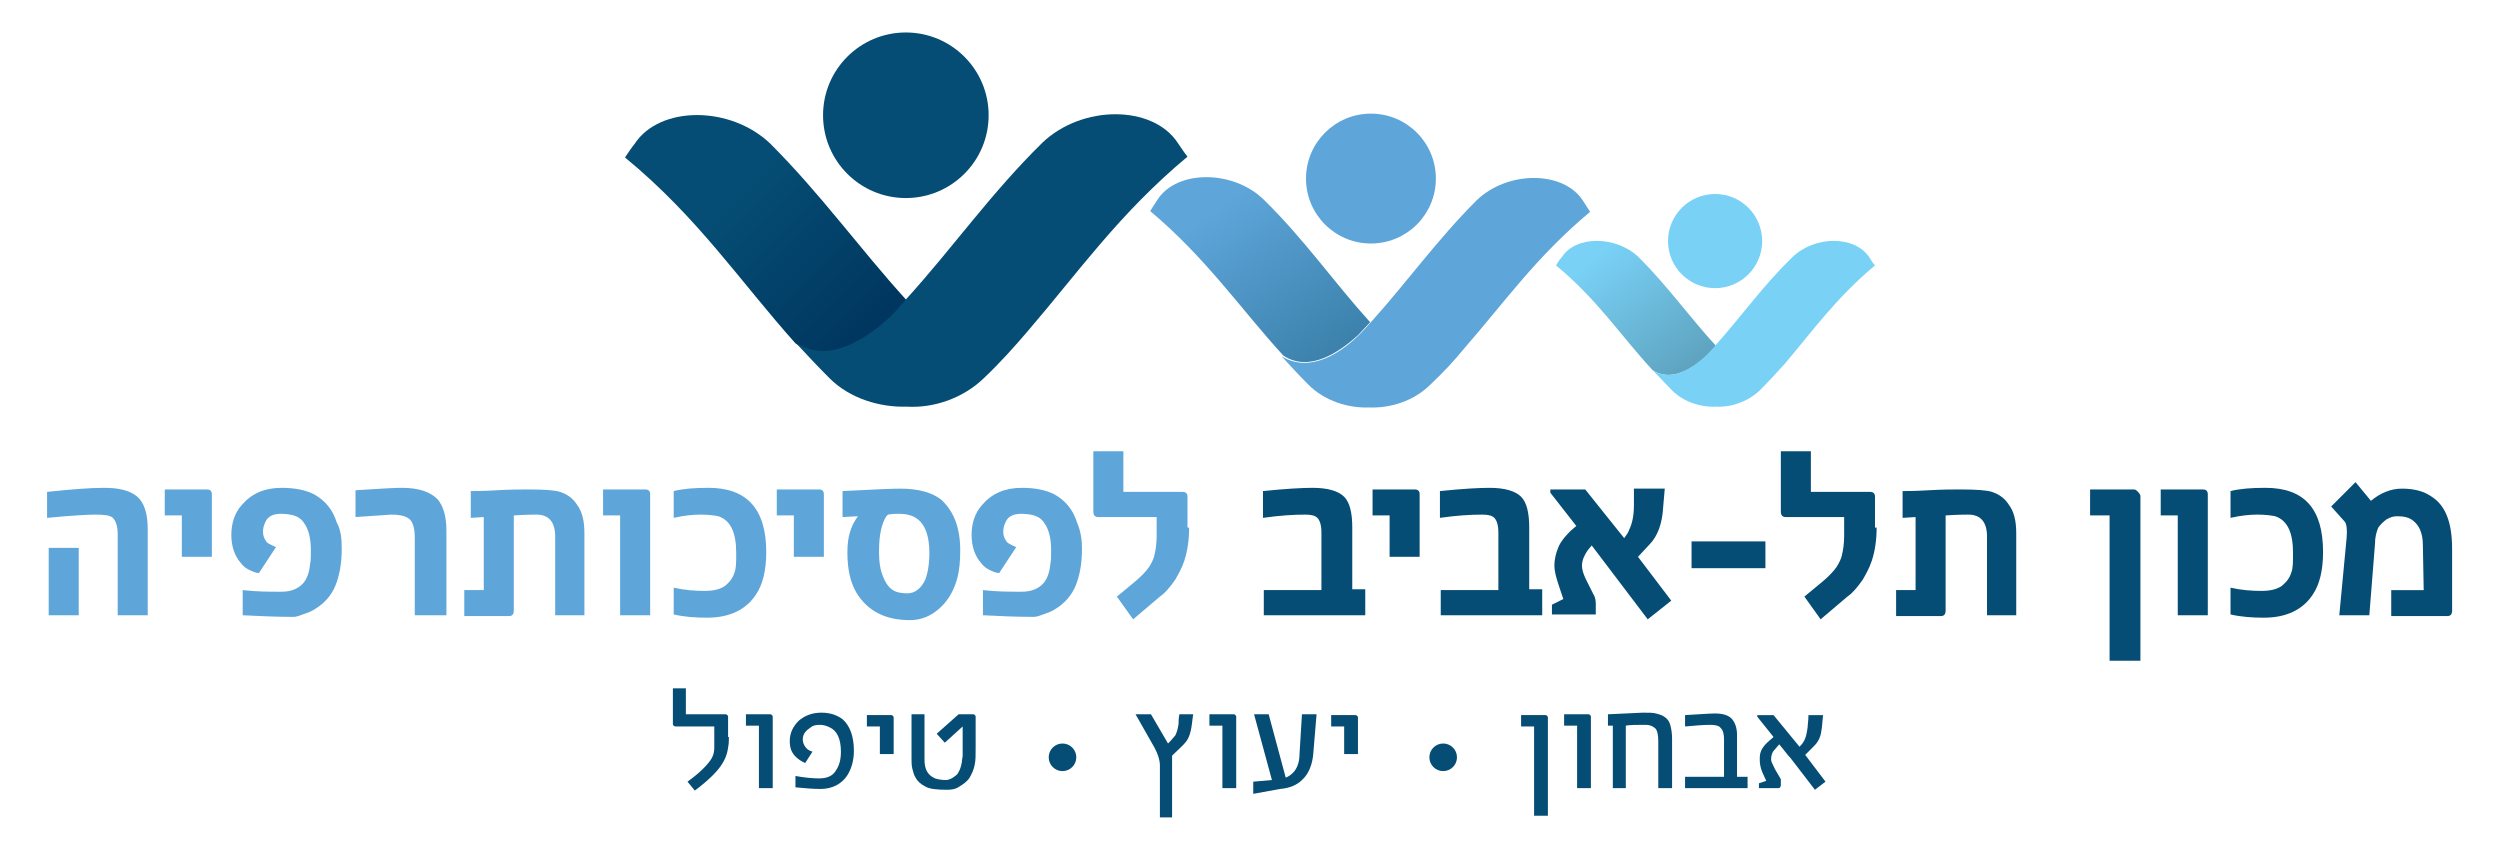 <?xml version="1.0" encoding="utf-8"?>
<!-- Generator: Adobe Illustrator 18.1.0, SVG Export Plug-In . SVG Version: 6.00 Build 0)  -->
<svg version="1.1" id="Layer_1" xmlns="http://www.w3.org/2000/svg" xmlns:xlink="http://www.w3.org/1999/xlink" x="0px" y="0px"
	 width="308px" height="104.7px" viewBox="-636 293.3 308 104.7" enable-background="new -636 293.3 308 104.7"
	 xml:space="preserve">
<g>
	<g>
		<g>
			<path fill="#5EA5DA" d="M-617.8,369.1h-3.7v-10c0-0.9-0.2-1.6-0.6-2c-0.3-0.3-1-0.4-2.1-0.4c-0.9,0-2.9,0.1-6,0.4v-3.2
				c2.9-0.3,5.2-0.5,7-0.5c1.8,0,3.1,0.3,4,1c1,0.8,1.4,2.2,1.4,4.1V369.1z M-626.3,369.1h-3.7v-8.3h3.7V369.1z"/>
			<path fill="#5EA5DA" d="M-609.8,361.9h-3.8v-5.1h-2.1v-3.2h5.2c0.4,0,0.6,0.2,0.6,0.6V361.9z"/>
			<path fill="#5EA5DA" d="M-593.9,360.9c0,1.9-0.3,3.4-0.8,4.6c-0.5,1.2-1.4,2.2-2.6,2.9c-0.3,0.2-0.8,0.4-1.4,0.6
				c-0.5,0.2-0.9,0.3-1.1,0.3c-2.2,0-4.3-0.1-6.3-0.2v-3.1c1.7,0.2,3.3,0.2,4.8,0.2c1.2,0,2.1-0.4,2.7-1.1c0.4-0.5,0.7-1.2,0.8-2.3
				c0.1-0.4,0.1-1,0.1-1.7c0-1.5-0.3-2.6-0.8-3.3c-0.3-0.5-0.7-0.8-1.3-1c-0.4-0.1-0.9-0.2-1.6-0.2c-0.9,0-1.6,0.3-1.9,1
				c-0.2,0.4-0.3,0.8-0.3,1.2c0,0.4,0.1,0.8,0.4,1.2c0.1,0.2,0.5,0.4,1.2,0.7l-2.1,3.2c-0.2,0-0.6-0.1-1-0.3
				c-0.5-0.2-0.9-0.5-1.2-0.9c-0.8-0.9-1.2-2.1-1.2-3.5c0-1.4,0.4-2.7,1.3-3.7c1.2-1.4,2.8-2.1,4.9-2.1c1.7,0,3,0.3,4,0.8
				c1.4,0.8,2.3,1.9,2.8,3.5C-594,358.6-593.9,359.7-593.9,360.9z"/>
			<path fill="#5EA5DA" d="M-581.2,369.1h-3.7v-9.6c0-1-0.2-1.8-0.6-2.2s-1.2-0.6-2.3-0.6c-0.1,0-1.6,0.1-4.4,0.3v-3.3
				c3-0.2,4.9-0.3,5.7-0.3c2.1,0,3.5,0.5,4.4,1.4c0.7,0.8,1.1,2.1,1.1,3.9V369.1z"/>
			<path fill="#5EA5DA" d="M-563.9,369.1h-3.7v-9.7c0-1.8-0.8-2.7-2.3-2.7c-0.3,0-1.3,0-2.8,0.1v11.7c0,0.5-0.2,0.7-0.6,0.7h-5.5
				V366h2.4v-9l-1.6,0.1v-3.3c0.4,0,1.5,0,3.2-0.1c1.7-0.1,3-0.1,3.9-0.1c2,0,3.3,0.1,3.9,0.3c0.9,0.3,1.6,0.8,2.1,1.6
				c0.6,0.8,0.9,1.9,0.9,3.5V369.1z"/>
			<path fill="#5EA5DA" d="M-555.8,369.1h-3.8v-12.3h-2.1v-3.2h5.2c0.4,0,0.6,0.2,0.6,0.6V369.1z"/>
			<path fill="#5EA5DA" d="M-541.6,361.3c0,2.2-0.4,4-1.3,5.3c-1.2,1.8-3.2,2.8-6,2.8c-1.4,0-2.8-0.1-4.1-0.4v-3.3
				c1.3,0.3,2.6,0.4,3.8,0.4c1.1,0,1.9-0.2,2.5-0.6c0.6-0.5,1-1,1.2-1.7c0.2-0.5,0.2-1.3,0.2-2.4c0-2.5-0.7-4-2.2-4.5
				c-0.5-0.1-1.2-0.2-2.2-0.2c-0.9,0-2,0.1-3.3,0.4v-3.3c1.2-0.3,2.6-0.4,4.3-0.4C-544,353.4-541.6,356-541.6,361.3z"/>
			<path fill="#5EA5DA" d="M-534.4,361.9h-3.8v-5.1h-2.1v-3.2h5.2c0.4,0,0.6,0.2,0.6,0.6V361.9z"/>
			<path fill="#5EA5DA" d="M-517.7,361.1c0,1.3-0.1,2.3-0.3,3.2c-0.4,1.6-1.1,2.9-2.2,3.9c-1.1,1-2.3,1.5-3.7,1.5
				c-3,0-5.2-1.1-6.6-3.4c-0.7-1.2-1.1-2.8-1.1-4.9v-0.1c0-1.8,0.4-3.2,1.3-4.4l-1.9,0.1v-3.2c3.8-0.2,6.2-0.3,7.1-0.3
				c2.3,0,4,0.5,5.1,1.4C-518.5,356.3-517.7,358.3-517.7,361.1z M-521.5,361.4c0-2-0.5-3.4-1.4-4.1c-0.6-0.5-1.4-0.7-2.4-0.7
				c-0.3,0-0.8,0-1.3,0.1c0,0-0.1,0.1-0.2,0.2c-0.6,0.9-0.9,2.4-0.9,4.2v0.3c0,1,0.1,1.9,0.4,2.7c0.4,1.1,0.9,1.8,1.7,2.1
				c0.3,0.1,0.8,0.2,1.4,0.2c0.9,0,1.7-0.6,2.2-1.7C-521.7,363.9-521.5,362.8-521.5,361.4z"/>
			<path fill="#5EA5DA" d="M-502.7,360.9c0,1.9-0.3,3.4-0.8,4.6c-0.5,1.2-1.4,2.2-2.6,2.9c-0.3,0.2-0.8,0.4-1.4,0.6
				c-0.5,0.2-0.9,0.3-1.1,0.3c-2.2,0-4.3-0.1-6.3-0.2v-3.1c1.7,0.2,3.3,0.2,4.8,0.2c1.2,0,2.1-0.4,2.7-1.1c0.4-0.5,0.7-1.2,0.8-2.3
				c0.1-0.4,0.1-1,0.1-1.7c0-1.5-0.3-2.6-0.8-3.3c-0.3-0.5-0.7-0.8-1.3-1c-0.4-0.1-0.9-0.2-1.6-0.2c-0.9,0-1.6,0.3-1.9,1
				c-0.2,0.4-0.3,0.8-0.3,1.2c0,0.4,0.1,0.8,0.4,1.2c0.1,0.2,0.5,0.4,1.2,0.7l-2.1,3.2c-0.2,0-0.6-0.1-1-0.3
				c-0.5-0.2-0.9-0.5-1.2-0.9c-0.8-0.9-1.2-2.1-1.2-3.5c0-1.4,0.4-2.7,1.3-3.7c1.2-1.4,2.8-2.1,4.9-2.1c1.7,0,3,0.3,4,0.8
				c1.4,0.8,2.3,1.9,2.8,3.5C-502.9,358.6-502.7,359.7-502.7,360.9z"/>
			<path fill="#5EA5DA" d="M-489.5,358.3c0,1.5-0.2,2.9-0.6,4.1c-0.3,0.9-0.7,1.6-1.1,2.3c-0.7,1-1.3,1.7-1.9,2.1l-3.3,2.8l-2-2.8
				l2.3-1.9c0.7-0.6,1.3-1.2,1.7-1.8c0.3-0.5,0.5-0.9,0.6-1.3c0.2-0.8,0.3-1.6,0.3-2.5v-2.3h-7.2c-0.4,0-0.6-0.2-0.6-0.7v-7.4h3.7v5
				h7.3c0.4,0,0.6,0.2,0.6,0.6V358.3z"/>
			<path fill="#054D74" d="M-467.9,369.1h-12.4V366h7.1v-7.1c0-0.9-0.2-1.5-0.5-1.8c-0.3-0.3-0.8-0.4-1.5-0.4
				c-1.4,0-3.1,0.1-5.2,0.4v-3.3c2.9-0.3,4.9-0.4,6.1-0.4c1.9,0,3.2,0.4,3.9,1.1c0.7,0.7,1,2,1,3.8v7.6h1.6V369.1z"/>
			<path fill="#054D74" d="M-461,361.9h-3.8v-5.1h-2.1v-3.2h5.2c0.4,0,0.6,0.2,0.6,0.6V361.9z"/>
			<path fill="#054D74" d="M-446.1,369.1h-12.4V366h7.1v-7.1c0-0.9-0.2-1.5-0.5-1.8c-0.3-0.3-0.8-0.4-1.5-0.4
				c-1.4,0-3.1,0.1-5.2,0.4v-3.3c2.9-0.3,4.9-0.4,6.1-0.4c1.9,0,3.2,0.4,3.9,1.1c0.7,0.7,1,2,1,3.8v7.6h1.6V369.1z"/>
			<path fill="#054D74" d="M-430.1,367.3l-2.9,2.3l-6.9-9.1l-0.5,0.6c-0.4,0.6-0.7,1.2-0.7,1.9c0,0.5,0.2,1.1,0.5,1.7l0.9,1.8
				c0.2,0.3,0.3,0.7,0.3,1.2v1.3h-5.4v-1.2l1.4-0.7l-0.6-1.8c-0.3-0.9-0.5-1.7-0.5-2.3c0-0.8,0.2-1.6,0.5-2.3c0.3-0.7,0.8-1.3,1.5-2
				l0.7-0.6l-3.2-4.1v-0.4h4.3l4.8,6c0.3-0.4,0.5-0.7,0.6-1c0.4-0.8,0.6-1.8,0.6-3.1l0-2h3.8l-0.2,2.3c-0.1,2-0.7,3.6-1.7,4.6
				l-1.4,1.5L-430.1,367.3z"/>
			<path fill="#054D74" d="M-418.5,363.3h-9.1V360h9.1V363.3z"/>
			<path fill="#054D74" d="M-404.8,358.3c0,1.5-0.2,2.9-0.6,4.1c-0.3,0.9-0.7,1.6-1.1,2.3c-0.7,1-1.3,1.7-1.9,2.1l-3.3,2.8l-2-2.8
				l2.3-1.9c0.7-0.6,1.3-1.2,1.7-1.8c0.3-0.5,0.5-0.9,0.6-1.3c0.2-0.8,0.3-1.6,0.3-2.5v-2.3h-7.2c-0.4,0-0.6-0.2-0.6-0.7v-7.4h3.7v5
				h7.3c0.4,0,0.6,0.2,0.6,0.6V358.3z"/>
			<path fill="#054D74" d="M-387.5,369.1h-3.7v-9.7c0-1.8-0.8-2.7-2.3-2.7c-0.3,0-1.3,0-2.8,0.1v11.7c0,0.5-0.2,0.7-0.6,0.7h-5.5
				V366h2.4v-9l-1.6,0.1v-3.3c0.4,0,1.5,0,3.2-0.1c1.7-0.1,3-0.1,3.9-0.1c2,0,3.3,0.1,3.9,0.3c0.9,0.3,1.6,0.8,2.1,1.6
				c0.6,0.8,0.9,1.9,0.9,3.5V369.1z"/>
			<path fill="#054D74" d="M-372.3,374.7h-3.8v-17.9h-2.4v-3.2h5.4c0.2,0,0.3,0.1,0.5,0.3c0.2,0.2,0.3,0.4,0.3,0.5V374.7z"/>
			<path fill="#054D74" d="M-363.9,369.1h-3.8v-12.3h-2.1v-3.2h5.2c0.4,0,0.6,0.2,0.6,0.6V369.1z"/>
			<path fill="#054D74" d="M-349.8,361.3c0,2.2-0.4,4-1.3,5.3c-1.2,1.8-3.2,2.8-6,2.8c-1.4,0-2.8-0.1-4.1-0.4v-3.3
				c1.3,0.3,2.6,0.4,3.8,0.4c1.1,0,1.9-0.2,2.5-0.6c0.6-0.5,1-1,1.2-1.7c0.2-0.5,0.2-1.3,0.2-2.4c0-2.5-0.7-4-2.2-4.5
				c-0.5-0.1-1.2-0.2-2.2-0.2c-0.9,0-2,0.1-3.3,0.4v-3.3c1.2-0.3,2.6-0.4,4.3-0.4C-352.1,353.4-349.8,356-349.8,361.3z"/>
			<path fill="#054D74" d="M-333.9,360.9v7.6c0,0.5-0.2,0.7-0.6,0.7h-6.9v-3.2h4l-0.1-5.5c0-1.6-0.5-2.6-1.4-3.2
				c-0.5-0.3-1-0.4-1.8-0.4c-0.4,0-0.8,0.1-1.3,0.4c-0.4,0.3-0.7,0.6-1,1c-0.2,0.5-0.4,1.1-0.4,2l-0.7,8.8h-3.7l0.9-9.5
				c0.1-1,0-1.7-0.2-2l-1.7-1.9l3-3l1.9,2.3c1.2-1,2.5-1.5,3.8-1.5c1.5,0,2.7,0.3,3.7,1C-334.7,355.6-333.9,357.7-333.9,360.9z"/>
		</g>
		<g>
			<g>
				<path fill="#054D74" d="M-546.2,384.1c0,0.4,0,0.8-0.1,1.3c-0.1,0.8-0.4,1.6-1,2.4c-0.5,0.7-1.5,1.7-3.1,2.9l-0.9-1.1
					c1.4-1,2.3-1.9,2.8-2.6c0.3-0.4,0.5-0.9,0.5-1.6c0-0.3,0-1.2,0-2.6h-4.8c0,0-0.1,0-0.2-0.1c-0.1-0.1-0.1-0.1-0.1-0.2v-4.4h1.6
					v3.2h4.9c0.1,0,0.1,0,0.2,0.1s0.1,0.1,0.1,0.2V384.1z"/>
				<path fill="#054D74" d="M-540.9,390.4h-1.6v-7.7h-1.6v-1.4h3c0.1,0,0.1,0,0.2,0.1s0.1,0.1,0.1,0.2V390.4z"/>
				<path fill="#054D74" d="M-530.8,385.8c0,1.2-0.3,2.2-0.8,3c-0.7,1.1-1.9,1.7-3.3,1.7c-1,0-2-0.1-3.1-0.2v-1.4
					c1.1,0.2,2.1,0.3,2.9,0.3c1,0,1.7-0.3,2.1-1c0.4-0.6,0.6-1.3,0.6-2.3c0-1.6-0.5-2.6-1.4-3c-0.4-0.2-0.8-0.3-1.2-0.3
					c-0.5,0-0.9,0.1-1.1,0.3c-0.6,0.4-1,0.8-1,1.5c0,0.3,0.1,0.6,0.3,0.9c0.2,0.3,0.5,0.5,0.9,0.6l-0.9,1.4
					c-0.5-0.2-0.9-0.5-1.2-0.8c-0.5-0.5-0.7-1.1-0.7-1.9c0-1,0.4-1.8,1.1-2.5c0.7-0.6,1.6-1,2.8-1c1.1,0,1.9,0.3,2.6,0.8
					C-531.3,382.7-530.8,384-530.8,385.8z"/>
				<path fill="#054D74" d="M-526,386.2h-1.6v-3.4h-1.6v-1.4h3c0.1,0,0.1,0,0.2,0.1s0.1,0.1,0.1,0.2V386.2z"/>
				<path fill="#054D74" d="M-515.8,385.3c0,1,0,1.7-0.1,2.1c-0.1,0.7-0.4,1.3-0.7,1.8c-0.3,0.4-0.7,0.7-1.2,1
					c-0.4,0.3-0.9,0.4-1.5,0.4c-1.3,0-2.2-0.1-2.7-0.4c-0.6-0.3-1-0.7-1.2-1.1c-0.2-0.3-0.3-0.7-0.4-1.1c-0.1-0.4-0.1-0.8-0.1-1.3
					v-5.4h1.6v5.6c0,1.2,0.4,1.9,1.3,2.3c0.3,0.1,0.8,0.2,1.3,0.2c0.3,0,0.6-0.1,0.9-0.3c0.3-0.2,0.6-0.4,0.7-0.7
					c0.2-0.3,0.3-0.7,0.4-1.2c0-0.3,0.1-0.6,0.1-0.8v-3.6l-2.2,2l-1-1.1l2.7-2.4h1.8c0.1,0,0.1,0,0.2,0.1s0.1,0.1,0.1,0.2V385.3z"/>
				<path fill="#054D74" d="M-489,381.3c0,0.1-0.1,0.6-0.2,1.5c-0.1,0.7-0.3,1.4-0.7,1.9c-0.3,0.4-0.9,0.9-1.7,1.7v7.6h-1.5v-6.4
					c0-0.7-0.3-1.6-0.9-2.6l-2.1-3.7h1.9l2.1,3.6c0.2-0.2,0.5-0.5,0.9-1c0.2-0.4,0.3-0.8,0.4-1.4c0-0.3,0-0.7,0.1-1.2H-489z"/>
				<path fill="#054D74" d="M-483.8,390.4h-1.6v-7.7h-1.6v-1.4h3c0.1,0,0.1,0,0.2,0.1s0.1,0.1,0.1,0.2V390.4z"/>
				<path fill="#054D74" d="M-473.8,381.3l-0.4,4.8c-0.1,1.4-0.6,2.6-1.4,3.3c-0.6,0.6-1.5,1-2.7,1.1l-3.3,0.6v-1.5l2.3-0.2
					l-2.2-8.1h1.8l2.1,7.8c0.3-0.1,0.6-0.3,0.9-0.6c0.5-0.5,0.8-1.3,0.8-2.3l0.3-4.9H-473.8z"/>
				<path fill="#054D74" d="M-468.8,386.2h-1.6v-3.4h-1.6v-1.4h3c0.1,0,0.1,0,0.2,0.1s0.1,0.1,0.1,0.2V386.2z"/>
				<path fill="#054D74" d="M-445.4,393.8h-1.6v-11h-1.6v-1.4h3c0.1,0,0.1,0,0.2,0.1s0.1,0.1,0.1,0.2V393.8z"/>
				<path fill="#054D74" d="M-440.1,390.4h-1.6v-7.7h-1.6v-1.4h3c0.1,0,0.1,0,0.2,0.1s0.1,0.1,0.1,0.2V390.4z"/>
				<path fill="#054D74" d="M-430.1,390.4h-1.6v-5.8c0-0.7-0.1-1.2-0.3-1.5c-0.3-0.3-0.7-0.5-1.3-0.5c-1.1,0-1.9,0-2.4,0.1v7.7h-1.6
					v-7.7l-0.6,0v-1.4c2.5-0.1,3.9-0.2,4.3-0.2c0.7,0,1.3,0,1.6,0.1c0.9,0.2,1.6,0.6,1.8,1.5c0.1,0.4,0.2,0.9,0.2,1.6V390.4z"/>
				<path fill="#054D74" d="M-420.6,390.4h-7.8V389h4.8v-4.6c0-0.6-0.1-1.1-0.4-1.4c-0.2-0.3-0.7-0.4-1.3-0.4
					c-0.9,0-1.9,0.1-3.1,0.2v-1.4c1.8-0.1,3-0.2,3.7-0.2c0.9,0,1.6,0.2,2,0.6s0.7,1.1,0.7,2v5.2h1.3V390.4z"/>
				<path fill="#054D74" d="M-411.1,389.6l-1.3,1c-0.6-0.8-1.6-2.1-3-3.9c-0.4-0.4-0.8-1-1.4-1.7l-0.6,0.7c-0.3,0.3-0.4,0.7-0.4,1.2
					c0,0.2,0.2,0.6,0.5,1.2l0.7,1.2l0,0.2v0.5c0,0.2-0.1,0.4-0.3,0.4h-2.4v-0.6l0.9-0.3l-0.5-1.1c-0.2-0.5-0.3-1-0.3-1.5
					c0-0.3,0-0.6,0.1-0.9c0.1-0.4,0.4-0.8,0.8-1.2l0.8-0.7l-2-2.5v-0.2h2l3.2,3.9c0.1-0.1,0.4-0.4,0.6-0.8c0.2-0.4,0.3-0.9,0.4-1.6
					c0-0.3,0.1-0.8,0.1-1.5h1.8c-0.1,0.8-0.1,1.4-0.2,1.9c-0.1,0.8-0.4,1.4-0.9,1.9c-0.2,0.2-0.6,0.6-1.1,1.1L-411.1,389.6z"/>
			</g>
			<circle fill="#054D74" cx="-458.2" cy="386.6" r="1.7"/>
			<circle fill="#054D74" cx="-505.1" cy="386.6" r="1.7"/>
		</g>
	</g>
	<g>
		<g>
			<g>
				
					<linearGradient id="SVGID_1_" gradientUnits="userSpaceOnUse" x1="-4082.891" y1="324.825" x2="-4093.448" y2="338.462" gradientTransform="matrix(-1 0 0 1 -4522.131 0)">
					<stop  offset="0" style="stop-color:#79D1F6"/>
					<stop  offset="1" style="stop-color:#5FA5C2"/>
				</linearGradient>
				<path fill="url(#SVGID_1_)" d="M-444.3,326c0.2-0.3,0.4-0.7,0.7-1c1.7-2.7,6.7-2.7,9.5,0c3.6,3.6,6.2,7.3,9.5,10.9
					c-0.4,0.4-0.7,0.8-1.1,1.2c-1.5,1.4-4.3,3.4-6.7,1.8C-436.3,334.7-439.2,330.2-444.3,326z"/>
				<path fill="#79D1F6" d="M-424.7,335.9c0,0-0.4,0.5-1.1,1.2C-425.4,336.7-425,336.3-424.7,335.9
					C-424.7,335.9-424.7,335.9-424.7,335.9L-424.7,335.9z"/>
				<path fill="#79D1F6" d="M-425.8,337.1c0.7-0.6,1.1-1.2,1.1-1.2l0,0c0,0,0,0,0,0c3.3-3.7,5.9-7.4,9.5-10.9c2.8-2.7,7.7-2.7,9.5,0
					c0.2,0.3,0.4,0.7,0.7,1c-4.8,4-7.7,8.1-11.1,12.1c-1,1.1-2,2.2-3.1,3.3c-1.5,1.4-3.5,2.1-5.4,2c-1.9,0.1-4-0.6-5.4-2
					c-0.8-0.8-1.6-1.7-2.4-2.5C-430,340.5-427.3,338.5-425.8,337.1z"/>
			</g>
			<circle fill="#79D1F6" cx="-424.7" cy="323" r="5.8"/>
		</g>
		<g>
			
				<linearGradient id="SVGID_2_" gradientUnits="userSpaceOnUse" x1="-4036.237" y1="318.777" x2="-4050.973" y2="339.892" gradientTransform="matrix(-1 0 0 1 -4522.131 0)">
				<stop  offset="0" style="stop-color:#5EA5DA"/>
				<stop  offset="1" style="stop-color:#377DA6"/>
			</linearGradient>
			<path fill="url(#SVGID_2_)" d="M-494.3,319.3c0.3-0.5,0.6-0.9,0.9-1.4c2.4-3.7,9.3-3.7,13.1,0c5,4.9,8.5,10,13.1,15.1
				c-0.5,0.5-1,1.1-1.5,1.6c-2.1,1.9-5.9,4.7-9.2,2.5C-483.2,331.3-487.3,325.2-494.3,319.3z"/>
			<path fill="#5EA5DA" d="M-467.1,333.1c0,0-0.6,0.7-1.5,1.6C-468.1,334.2-467.6,333.6-467.1,333.1
				C-467.1,333.1-467.1,333.1-467.1,333.1L-467.1,333.1z"/>
			<path fill="#5EA5DA" d="M-468.7,334.7c0.9-0.9,1.5-1.6,1.5-1.6l0,0c0,0,0,0,0,0c4.6-5.1,8.2-10.2,13.1-15.1
				c3.8-3.7,10.7-3.7,13.1,0c0.3,0.5,0.6,0.9,0.9,1.4c-6.6,5.5-10.6,11.2-15.4,16.7c-1.3,1.6-2.7,3.1-4.3,4.6c-2,2-4.9,2.9-7.5,2.8
				c-2.6,0.1-5.5-0.8-7.5-2.8c-1.2-1.2-2.2-2.3-3.3-3.5C-474.5,339.4-470.7,336.6-468.7,334.7z"/>
			<circle fill="#5EA5DA" cx="-467.1" cy="315.3" r="8"/>
		</g>
		<g>
			<g>
				
					<linearGradient id="SVGID_3_" gradientUnits="userSpaceOnUse" x1="-3976.838" y1="317.562" x2="-3993.229" y2="333.953" gradientTransform="matrix(-1 0 0 1 -4522.131 0)">
					<stop  offset="0" style="stop-color:#054D74"/>
					<stop  offset="1" style="stop-color:#00365F"/>
				</linearGradient>
				<path fill="url(#SVGID_3_)" d="M-559,312.7c0.4-0.6,0.8-1.2,1.2-1.7c3.1-4.7,11.8-4.7,16.7,0c6.3,6.3,10.9,12.8,16.8,19.3
					c-0.6,0.7-1.3,1.4-1.9,2.1c-2.6,2.5-7.5,6-11.8,3.2C-544.8,328-550,320.1-559,312.7z"/>
				<path fill="#054D74" d="M-524.4,330.2c0,0-0.7,0.9-1.9,2.1C-525.7,331.6-525,330.9-524.4,330.2
					C-524.4,330.2-524.4,330.2-524.4,330.2L-524.4,330.2z"/>
				<path fill="#054D74" d="M-526.3,332.3c1.2-1.1,1.9-2.1,1.9-2.1l0,0c0,0,0,0,0,0c5.9-6.5,10.4-13,16.8-19.3
					c4.9-4.7,13.6-4.7,16.7,0c0.4,0.6,0.8,1.2,1.2,1.7c-8.4,7-13.5,14.3-19.6,21.4c-1.7,2-3.5,4-5.5,5.9c-2.6,2.5-6.2,3.7-9.5,3.5
					c-3.3,0.1-7-1-9.5-3.5c-1.5-1.5-2.9-3-4.2-4.4C-533.8,338.3-529,334.8-526.3,332.3z"/>
			</g>
			<circle fill="#054D74" cx="-524.4" cy="307.5" r="10.2"/>
		</g>
	</g>
</g>
</svg>

